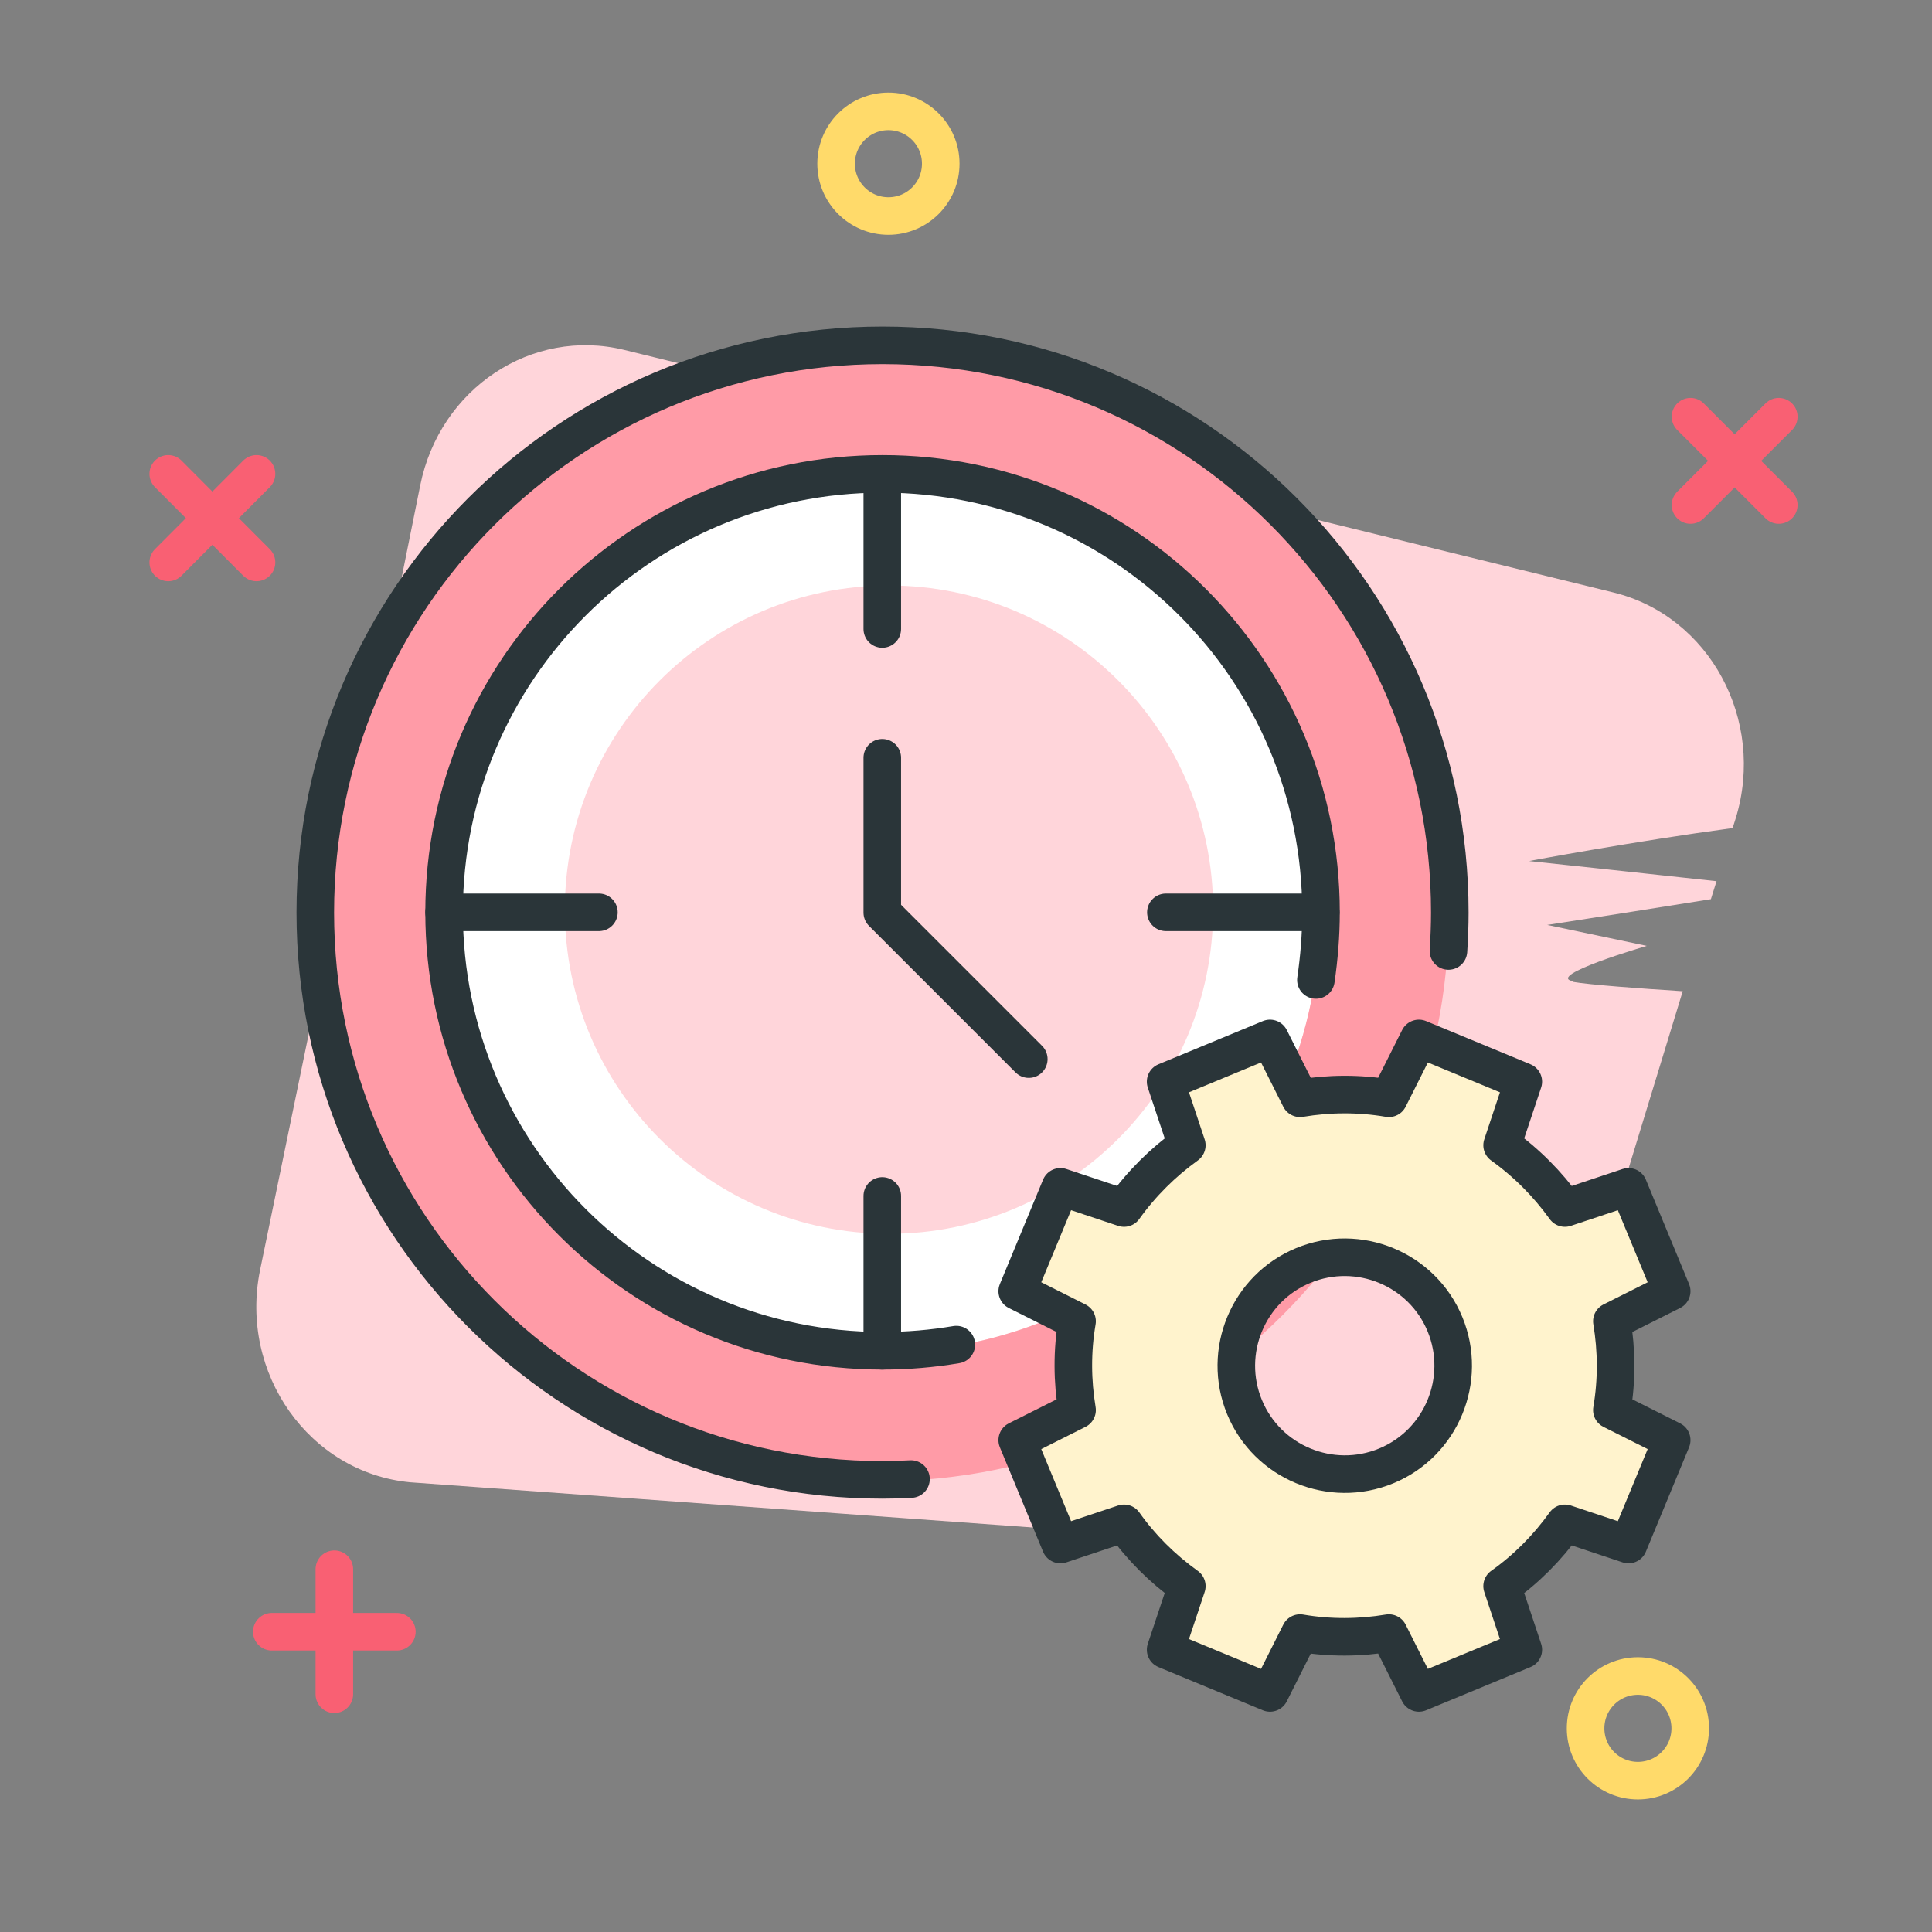 <svg fill="none" height="72" viewBox="0 0 72 72" width="72" xmlns="http://www.w3.org/2000/svg"><rect x="0" y="0" width="72" height="72" fill="#808080" stroke="none"/><path d="m58.63 36.57c-1.09-.2 2.74-1.32 2.74-1.32l-3.71-.78 3.14-.49 2.96-.47.21-.67c-2.77-.3-6.94-.75-6.98-.75s3.94-.74 7.58-1.23l.12-.38c1.11-3.65-.98-7.52-4.56-8.4l-36.87-9.04c-3.44-.84-6.87 1.43-7.6 5.05l-1.9 9.43c3.22-.11 6.22.96 6.98.92.07 0 .12-.01.15-.01.06 0 0 0-.15.01-.88.09-4.7.73-7.41 1.18l-.13.65c1.35.08 2.17.19 2.41.18 7.69-.18-1.57 1.61-2.9 2.24l-3.02 14.65c-.78 3.85 1.84 7.54 5.59 7.9l35.52 2.58c2.94.28 5.67-.46 6.57-3.4l5.34-17.48c-1.57-.1-3.48-.24-4.1-.35z" fill="#ffd5da"/><path d="m32.85 50.39c9.02 0 16.34-7.31 16.34-16.34s-7.31-16.34-16.34-16.34-16.34 7.31-16.34 16.34 7.31 16.34 16.34 16.34z" fill="#fff"/><path d="m32.85 12.92c-11.68 0-21.14 9.46-21.14 21.14s9.46 21.14 21.14 21.14 21.14-9.46 21.14-21.14-9.46-21.14-21.14-21.14zm0 37.47c-9.02 0-16.34-7.31-16.34-16.34s7.31-16.34 16.34-16.34 16.34 7.31 16.34 16.34-7.31 16.34-16.34 16.34z" fill="#ff9ba7"/><path d="m33.13 45.98c6.67 0 12.08-5.41 12.08-12.08s-5.41-12.08-12.08-12.08-12.08 5.41-12.08 12.08 5.41 12.08 12.08 12.08z" fill="#ffd5da"/><path d="m60.04 49.29 2.23-1.12-1.61-3.89-2.37.79c-.64-.89-1.42-1.69-2.34-2.34l.79-2.37-3.89-1.61-1.12 2.23c-1.11-.19-2.23-.18-3.31 0l-1.12-2.23-3.89 1.61.79 2.37c-.89.64-1.69 1.42-2.34 2.34l-2.37-.79-1.61 3.89 2.23 1.12c-.19 1.11-.18 2.23 0 3.31l-2.23 1.12 1.61 3.89 2.37-.79c.64.89 1.42 1.69 2.34 2.34l-.79 2.37 3.89 1.61 1.12-2.23c1.11.19 2.23.18 3.31 0l1.12 2.23 3.89-1.61-.79-2.37c.89-.64 1.69-1.42 2.34-2.34l2.37.79 1.61-3.89-2.23-1.12c.19-1.11.18-2.23 0-3.31zm-8.41 5.39c-2.06.85-4.43-.12-5.28-2.19-.85-2.06.13-4.43 2.19-5.28s4.43.12 5.28 2.19c.85 2.06-.13 4.43-2.19 5.28z" fill="#fff3cd"/><g stroke-linecap="round" stroke-linejoin="round" stroke-width="1.4"><path d="m12.46 58.48v4.66" stroke="#f96073"/><path d="m10.13 60.81h4.66" stroke="#f96073"/><path d="m63 15.53 3.29 3.29" stroke="#f96073"/><path d="m63 18.82 3.29-3.29" stroke="#f96073"/><path d="m6.27 17.66 3.29 3.3" stroke="#f96073"/><path d="m6.27 20.96 3.29-3.3" stroke="#f96073"/><path d="m33.109 8.05c1.077 0 1.95-.873 1.95-1.95 0-1.077-.873-1.95-1.95-1.95-1.077 0-1.95.873-1.95 1.95 0 1.077.873 1.95 1.95 1.95z" stroke="#ffda6a"/><path d="m61.04 66.36c1.077 0 1.95-.873 1.95-1.95 0-1.077-.873-1.95-1.95-1.95-1.077 0-1.95.873-1.95 1.95 0 1.077.873 1.95 1.95 1.95z" stroke="#ffda6a"/><g stroke="#2a3539"><path d="m35.64 50.11c-.89.15-1.81.23-2.75.23-9.02 0-16.34-7.31-16.34-16.34s7.31-16.34 16.34-16.34 16.34 7.31 16.34 16.34c0 .86-.07 1.7-.19 2.52"/><path d="m33.95 55.12c-.35.02-.71.03-1.06.03-11.68 0-21.14-9.46-21.14-21.14s9.46-21.14 21.14-21.14 21.14 9.46 21.14 21.14c0 .48-.02.96-.05 1.43"/><path d="m32.88 28.24v5.77l5.46 5.46"/><path d="m32.88 17.67v5.77"/><path d="m32.88 44.57v5.77"/><path d="m16.55 34h5.77"/><path d="m43.449 34h5.77"/><path d="m37.909 48.12 1.61-3.89 2.37.79c.66-.92 1.45-1.7 2.34-2.34l-.79-2.37 3.89-1.61 1.12 2.23c1.08-.18 2.2-.19 3.31 0l1.12-2.23 3.89 1.61-.79 2.37c.92.66 1.7 1.45 2.34 2.34l2.37-.79 1.61 3.89-2.23 1.12c.18 1.08.19 2.2 0 3.31l2.23 1.12-1.61 3.89-2.37-.79c-.66.92-1.45 1.71-2.34 2.34l.79 2.37-3.89 1.61-1.12-2.23c-1.08.18-2.2.19-3.31 0l-1.12 2.23-3.89-1.61.79-2.37c-.92-.66-1.71-1.45-2.34-2.34l-2.37.79-1.61-3.89 2.23-1.12c-.18-1.08-.19-2.2 0-3.31z"/><path d="m46.38 52.44c.85 2.06 3.22 3.04 5.28 2.19s3.04-3.22 2.19-5.28-3.22-3.04-5.28-2.19-3.04 3.22-2.19 5.28z"/></g></g></svg>